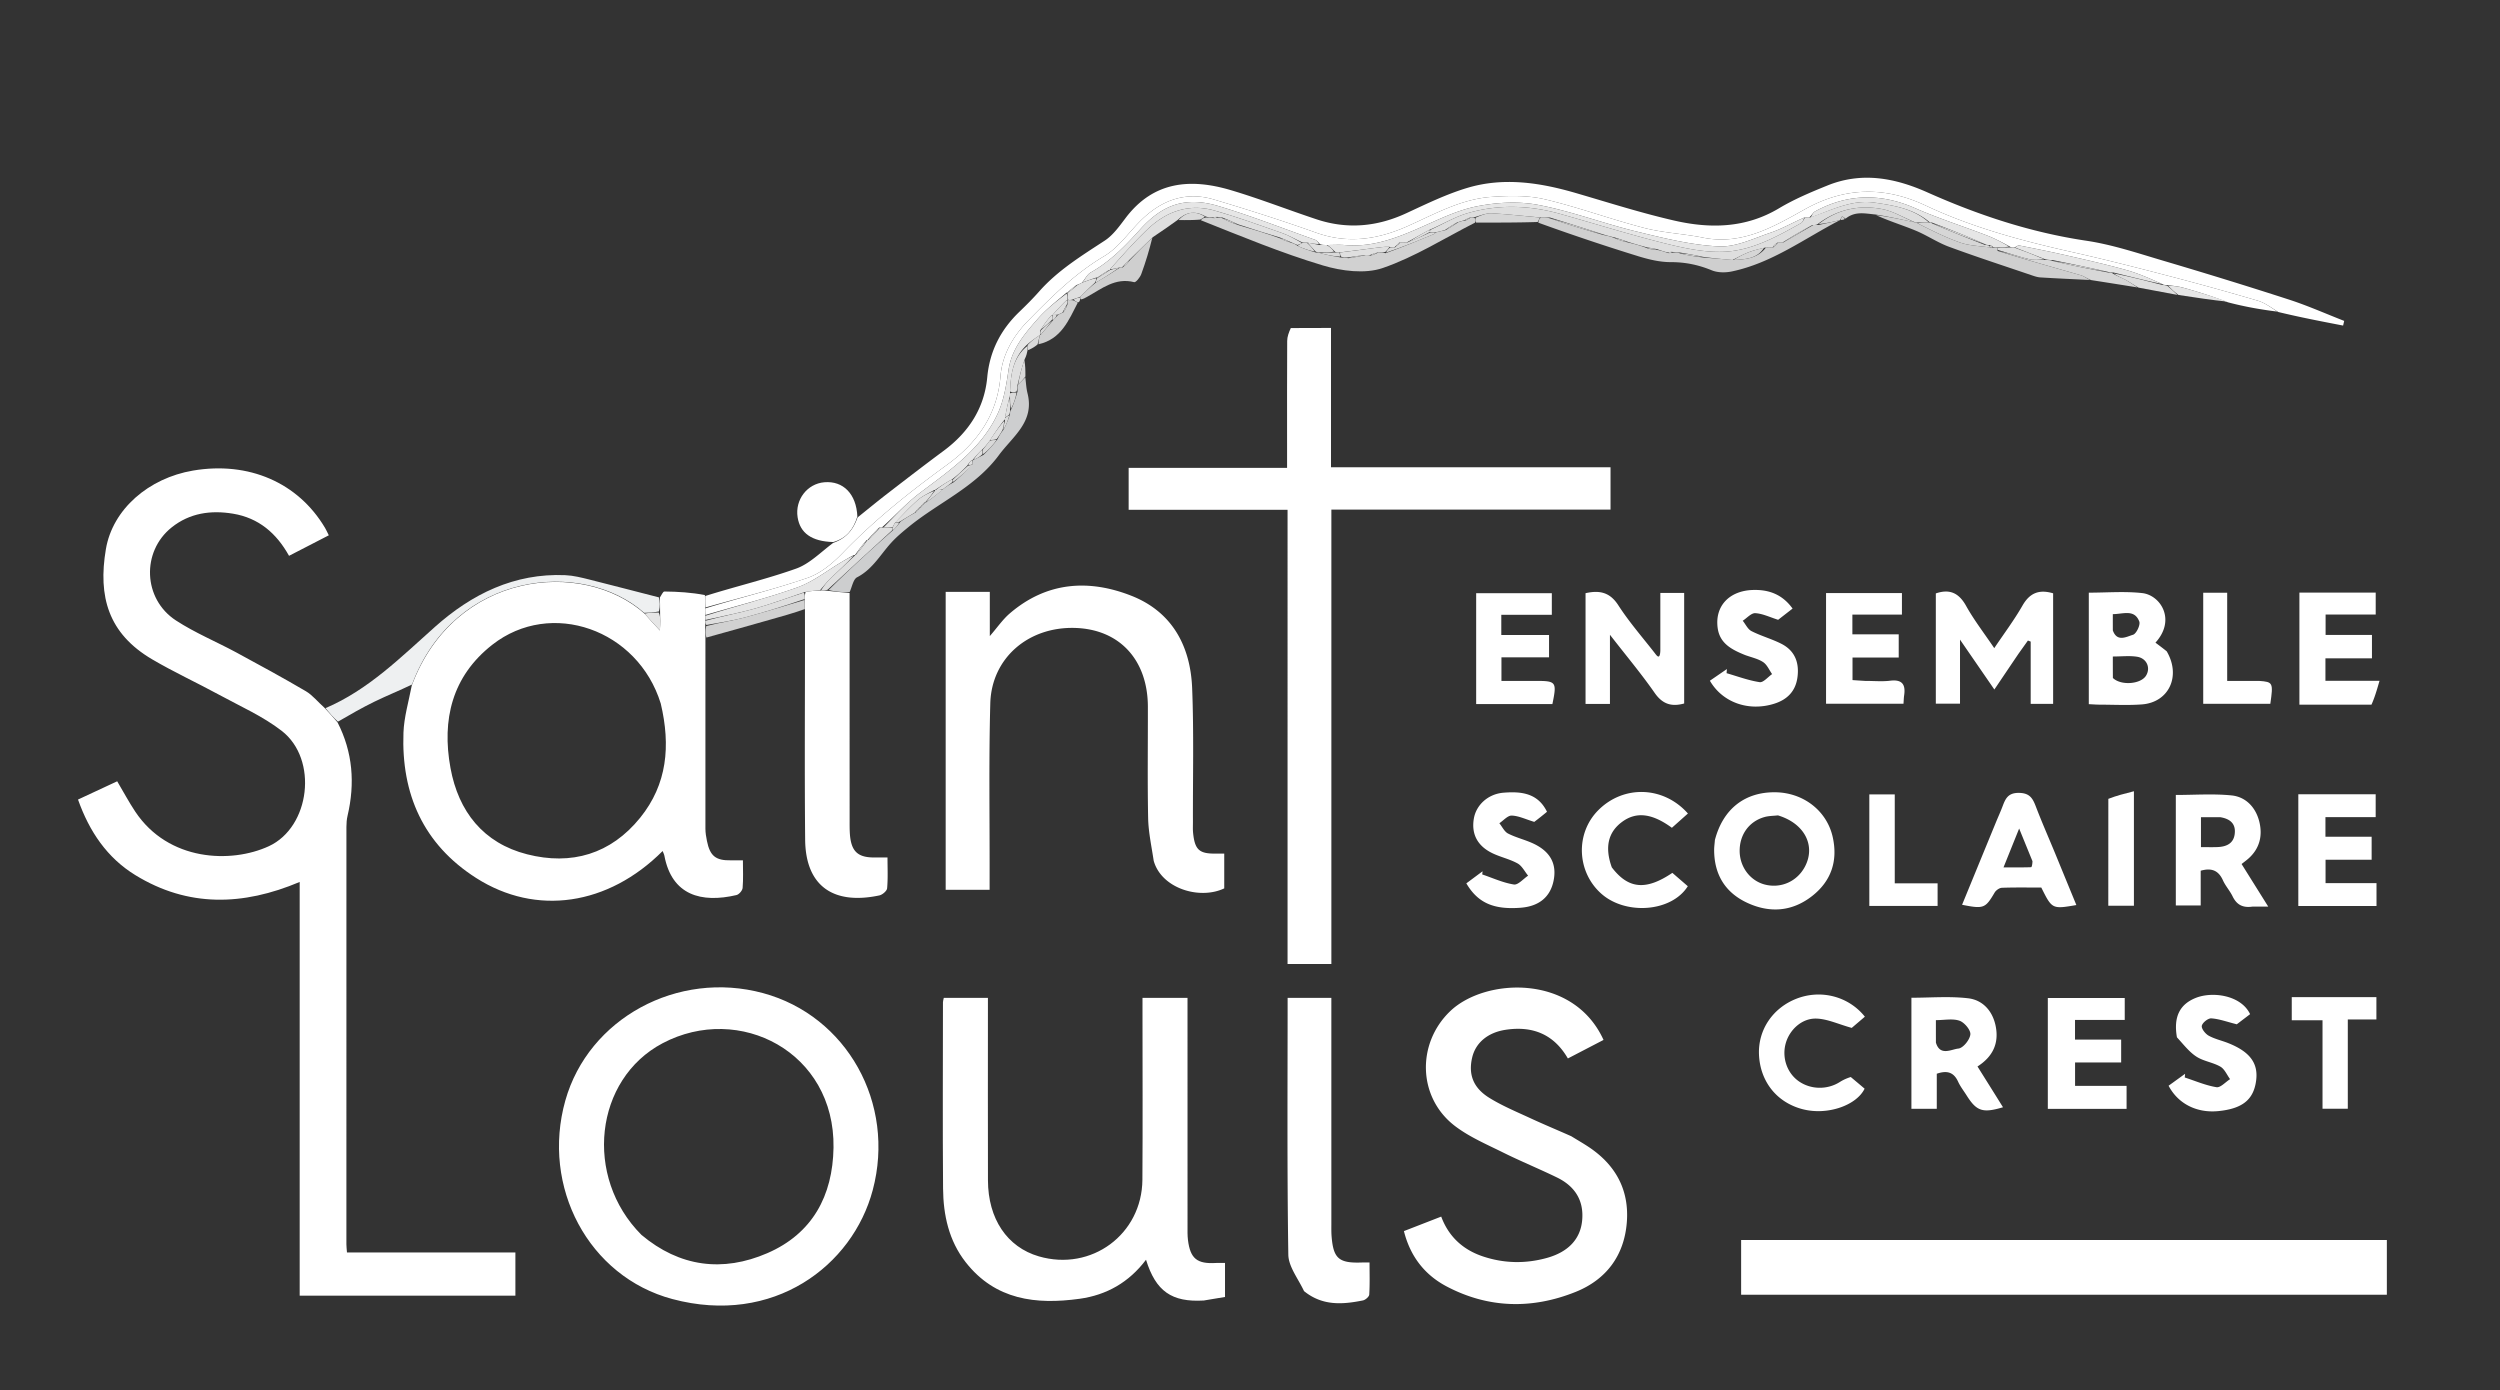 <svg xmlns="http://www.w3.org/2000/svg" width="1000" height="556" fill="none"><rect width="100%" height="100%" fill="#333333" stroke="none"/><path fill="#fff" d="M135.022 288.956c6.106 11.935 7.028 24.416 4.001 37.338-.338 1.442-.454 2.967-.454 4.454-.022 55.647-.019 111.295-.009 166.942 0 .968.13 1.935.229 3.303h67.369v17.283h-86.284V352.782c-22.676 9.591-44.656 10.206-65.738-2.733-11.313-6.943-18.392-17.435-22.932-30.23l15.675-7.304c2.508 4.239 4.672 8.303 7.21 12.118 13.282 19.971 38.4 20.794 53.432 13.857 16.557-7.642 19.827-34.774 5.182-46.134-7.52-5.833-16.516-9.797-24.96-14.395-8.896-4.844-18.134-9.088-26.86-14.213-17.617-10.349-21.721-25.151-18.531-44.075 2.697-16.002 17.122-28.427 34.846-31.44 22.27-3.786 42.059 4.799 52.822 22.93.488.822.87 1.708 1.502 2.961l-15.908 8.207c-5.032-9.061-12.156-15.158-22.396-16.851-8.895-1.47-17.322-.291-24.566 5.492-12.113 9.672-11.482 28.593 1.71 37.201 7.605 4.961 16.14 8.48 24.166 12.813 9.342 5.045 18.669 10.129 27.821 15.505 2.655 1.56 4.686 4.182 7.503 6.686 2.057 2.173 3.613 3.976 5.17 5.779Zm381.303-157.733c5.462-.048 10.451-.048 16.075-.048v55.722h111.813v16.942H532.549v181.774h-17.526V203.924H451.46v-16.767h63.372v-9.788c0-13.665-.035-27.329.046-40.993.01-1.703.635-3.403 1.447-5.153ZM282.17 255.053c-.01 25.464-.031 50.927-.003 76.391.002 1.646.282 3.313.61 4.934 1.224 6.045 3.52 7.864 9.583 7.754 1.449-.027 2.899-.004 4.806-.004 0 3.819.187 7.457-.118 11.054-.088 1.042-1.44 2.603-2.466 2.843-14.068 3.29-25.838.084-28.826-15.735-.116-.618-.441-1.196-.702-1.881-21.758 21.792-50.575 26.13-74.612 10.772-21.104-13.484-29.973-33.586-29.055-58.153.227-6.074 2-12.09 3.321-18.818 17.019-45.713 68.293-50.882 93.116-28.765 2.009 2.307 3.864 4.306 6.136 6.753.081-1.757.171-2.739.161-3.721-.012-1.16-.11-2.32-.087-3.903.027-2.142-.03-3.861-.087-5.58.607-.835 1.222-2.396 1.821-2.39 5.377.051 10.751.379 16.191 1.416.113 2.185.163 3.578.14 5.342-.022 1.124.028 1.877.009 2.96-.023.776.023 1.222.001 1.998-.028.776.011 1.222-.017 2.086-.02 1.828.029 3.237.078 4.647Zm-17.875 26.349c-9.124-29.635-43.883-41.904-67.373-23.503-16.146 12.647-20.251 30.014-16.732 49.292 3.178 17.414 13.139 30.069 30.668 34.532 17.714 4.511 33.447-.051 45.239-14.663 10.765-13.339 12.211-28.689 8.198-45.658Zm84.797 194.646c-8.035 30.262-39.703 54.358-80.137 43.573-33.539-8.946-52.542-44.88-42.825-79.392 9.253-32.862 44.937-52.25 79.108-42.98 33.493 9.086 53.107 44.089 43.854 78.799Zm-92.518 17.898c15.279 12.838 32.515 15.053 50.368 7.315 17.991-7.798 26.156-22.895 26.464-42.198.608-38.235-37.67-57.971-68.361-41.769-27.226 14.372-31.648 53.422-8.471 76.652ZM751 496.001h203.74v21.898H696.451v-21.898H751Zm-269.471 24.2c-12.831.762-19.218-3.685-23.122-16.304-6.817 9.05-15.779 14.123-26.562 15.615-17.461 2.416-33.718.497-45.556-14.609-6.765-8.632-8.977-18.896-9.063-29.543-.198-24.823-.058-49.648-.042-74.473.001-.472.174-.944.328-1.726h17.656v5.505c0 22.492-.045 44.984.014 67.476.041 15.41 7.673 26.706 20.352 30.404 20.993 6.123 41.269-8.778 41.426-30.666.16-22.324.036-44.651.036-66.976l.001-5.747h18.006v5.351c.001 28.657-.002 57.314.008 85.97 0 1.831-.056 3.68.167 5.489.924 7.503 3.656 9.688 11.281 9.221.975-.059 1.958-.008 3.544-.008v13.607c-2.704.465-5.38.925-8.474 1.414Z"/><path fill="#fff" d="M461.483 344.326c-.893-5.941-2.118-11.522-2.228-17.126-.291-14.823-.077-29.655-.105-44.484-.035-18.86-11.444-31.107-29.337-31.545-18.578-.456-33.209 12.104-33.696 30.203-.614 22.809-.228 45.644-.273 68.469-.003 1.951 0 3.903 0 6.088h-17.573V236.759h17.653v17.679c3.022-3.477 5.17-6.649 7.973-9.059 14.66-12.602 31.452-13.842 48.647-7.078 16.307 6.415 23.645 20.101 24.315 36.958.708 17.799.257 35.645.315 53.47.005 1.499-.081 3.009.071 4.494.696 6.764 2.498 8.333 9.249 8.215.966-.017 1.933-.002 3.205-.002v13.913c-9.821 4.679-25.11.068-28.216-11.023Zm167.03 110.165c2.577 1.59 4.891 2.911 7.099 4.389 10.704 7.166 16.134 17.182 15.115 30.073-1.053 13.324-8.248 22.897-20.474 27.806-17.344 6.963-34.841 6.643-51.582-2.177-8.723-4.597-14.54-11.93-17.104-22.147l14.92-5.799c3.004 8.088 8.785 13.292 16.701 15.934 8.409 2.807 16.986 2.979 25.554.601 8.464-2.348 13.366-7.438 14.106-14.891.806-8.109-2.926-13.823-10.053-17.291-7.163-3.485-14.554-6.505-21.685-10.049-6.521-3.241-13.394-6.169-19.12-10.536-14.899-11.363-15.423-32.981-1.927-45.925 13.959-13.388 49.27-15.056 61.347 11.484l-14.263 7.415c-5.656-9.777-14.229-13.11-24.98-11.455-7.013 1.08-11.909 5.147-13.297 11.066-1.578 6.723.339 12.113 6.878 16.16 5.192 3.213 10.917 5.586 16.484 8.164 5.27 2.441 10.642 4.663 16.281 7.178ZM282.171 242.99c-.049-1.392-.099-2.785-.073-4.59 12.194-3.844 24.504-6.738 36.345-10.952 5.313-1.89 9.687-6.42 14.82-10.287 5.385-1.871 8.116-5.474 9.737-10.162 3.964-3.175 7.88-6.41 11.902-9.511 7.473-5.762 14.947-11.526 22.53-17.142 9.975-7.388 16.308-16.982 17.468-29.44.973-10.457 5.377-18.989 12.835-26.169 2.731-2.629 5.425-5.314 7.933-8.152 7.48-8.466 16.952-14.258 26.271-20.365 3.354-2.198 5.885-5.833 8.384-9.122 11.14-14.661 25.931-15.805 41.953-11.052 11.605 3.442 22.909 7.892 34.41 11.702 12.236 4.052 24.136 2.965 35.835-2.455 7.977-3.696 15.974-7.6 24.351-10.12 14.602-4.394 29.192-2.129 43.578 2.075 13.04 3.81 26.019 7.944 39.244 10.98 14.358 3.297 28.56 3.076 41.911-4.908 6.107-3.652 12.777-6.456 19.398-9.132 13.702-5.54 26.949-3.043 39.989 2.776 20.353 9.082 41.307 16.021 63.511 19.325 10.417 1.55 20.59 4.98 30.747 7.984 16.844 4.982 33.639 10.145 50.347 15.562 7.493 2.429 14.728 5.657 22.079 8.523l-.432 1.868c-8.512-1.639-17.023-3.278-25.945-5.427-2.987-1.872-5.422-3.71-8.161-4.517a1194.89 1194.89 0 0 0-35.305-9.812c-12.78-3.338-25.58-6.63-38.466-9.522-20.24-4.543-40.176-9.82-59.068-18.716-16.201-7.63-32.088-7.587-48.359 1.486-12.404 6.917-25.166 14.511-40.736 11.34-7.752-1.578-15.798-1.884-23.428-3.858-13.403-3.468-26.46-8.32-39.92-11.502-6.761-1.598-14.131-1.42-21.151-.944-12.133.824-22.694 6.801-33.552 11.658-11.853 5.302-23.822 7.256-36.567 2.707-13.551-4.836-27.281-9.208-41.068-13.332-10.955-3.276-20.51.116-28.593 7.834-5.143 4.91-9.312 11.319-15.237 14.832-11.669 6.919-20.995 16.213-30.302 25.692-6.1 6.212-10.492 13.74-11.183 22.29-1.261 15.622-9.477 26.834-21.355 35.463-14.803 10.754-29.007 22.039-41.727 35.252-3.947 4.099-8.824 8.177-14.062 9.989-13.393 4.633-27.229 7.986-40.888 11.851Zm57.662-5.828c.003 30.308.005 60.617.015 90.926 0 1.83-.022 3.667.107 5.491.497 7.039 3.189 9.517 10.098 9.41 1.48-.022 2.96-.003 4.945-.003 0 4.088.217 8.233-.148 12.326-.095 1.065-1.875 2.59-3.104 2.852-18.267 3.883-29.509-3.618-29.685-22.287-.257-27.309-.066-54.621-.068-81.932 0-2.998-.011-5.995-.01-9.858-.048-1.944-.104-3.025-.096-4.474.06-1.118.057-1.867.364-2.837 2.124-.372 3.938-.522 6.109-.564 1.097.058 1.836.007 2.93.126 3.084.388 5.813.606 8.543.824ZM521.61 516.44c-2.364-5.031-6.206-9.781-6.28-14.589-.525-34.121-.279-68.254-.279-102.7h17.49v5.351c0 28.328 0 56.656.004 84.985.001 1.665-.041 3.336.087 4.993.692 8.915 2.894 10.829 11.971 10.524.824-.028 1.65-.004 3.212-.004 0 4.342.143 8.599-.119 12.831-.053.857-1.532 2.139-2.532 2.341-8.148 1.644-16.213 2.249-23.554-3.732Z"/><path fill="#fff" d="M282.1 243.362c13.73-4.237 27.566-7.59 40.96-12.223 5.238-1.812 10.114-5.89 14.061-9.989 12.72-13.213 26.924-24.498 41.728-35.252 11.877-8.629 20.094-19.841 21.355-35.463.69-8.55 5.083-16.078 11.182-22.29 9.307-9.479 18.633-18.773 30.302-25.692 5.925-3.513 10.095-9.921 15.238-14.832 8.082-7.718 17.638-11.11 28.592-7.834 13.787 4.124 27.518 8.496 41.069 13.332 12.745 4.549 24.713 2.596 36.567-2.707 10.857-4.857 21.418-10.834 33.551-11.658 7.02-.476 14.39-.654 21.151.944 13.46 3.181 26.517 8.034 39.921 11.502 7.63 1.974 15.675 2.28 23.427 3.859 15.57 3.17 28.333-4.424 40.737-11.34 16.27-9.074 32.157-9.117 48.359-1.487 18.891 8.897 38.827 14.173 59.067 18.716 12.886 2.892 25.687 6.184 38.466 9.522a1194.037 1194.037 0 0 1 35.305 9.812c2.739.807 5.175 2.645 7.802 4.359-6.441-.786-12.934-1.924-19.753-3.711-6.187-2.398-12.031-4.212-17.92-5.86-2.03-.569-4.175-.727-6.599-1.072-.776-.002-1.22-.003-1.725-.36-4.748-2.11-9.343-4.191-14.142-5.546-7.714-2.178-15.546-3.954-23.361-5.754-6.565-1.512-13.174-2.842-19.781-4.164-.479-.096-1.103.53-1.991.822-.776 0-1.22-.002-1.724-.356-3.162-1.757-6.205-3.317-9.378-4.537-9.5-3.652-19.235-6.753-28.54-10.842-13.663-6.004-26.851-5.813-39.935 1.259-.885.478-1.403 1.636-2.423 2.48-.774.005-1.216.008-2.026.045-4.697 2.06-8.888 4.494-13.388 6.017-6.808 2.306-13.921 5.831-20.743 5.5-11.087-.537-22.15-3.335-33.026-5.986-13.148-3.204-25.932-8.08-39.183-10.618-7.899-1.513-16.609-1.015-24.558.57-7.953 1.585-15.527 5.387-23.06 8.691-9.492 4.163-19.007 7.747-29.643 6.81-2.33-.205-4.693-.032-7.415-.032-1.122-.002-1.87-.005-2.679-.36-.685-.82-1.242-1.478-1.944-1.727-12.896-4.583-25.665-9.603-38.761-13.526-13.492-4.041-22.608-.15-31.263 9.469-5.938 6.6-11.938 12.778-19.729 17.145-1.394.781-2.185 2.638-3.512 4.106-.751.37-1.245.633-2.102.899-1.454 1.003-2.543 2.002-3.634 2.999-.002-.002.002.002-.343.034-4.11 3.504-8.211 6.682-11.563 10.515-5.207 5.953-10.414 11.949-11.672 20.37-.871 5.831-1.808 11.908-4.197 17.208-6.455 14.323-19.13 22.872-31.197 31.986-5.417 4.09-10.046 9.222-15.281 13.884-.248.002-.744.006-1.089.038-1.781 1.677-3.217 3.322-4.657 4.965-.003-.002.002.004-.35.037-1.786 2.009-3.22 3.984-4.653 5.96 0 0-.001-.001-.367.003-1.864.912-3.355 1.834-4.864 2.726-5.875 3.472-11.401 7.917-17.709 10.19-12.058 4.345-24.563 7.452-36.883 11.073a27.546 27.546 0 0 1-.077-2.629Zm525.325 18.102c-3.25 4.802-6.287 9.31-9.68 14.344l-13.742-19.954v25.604h-9.674v-44.092c5.535-1.883 9.219-.209 12.118 5.001 3.14 5.642 7.143 10.803 11.253 16.89 3.94-5.872 7.973-11.232 11.278-17.009 2.851-4.982 6.531-6.618 12.271-4.926v44.235h-8.975v-24.92l-1.104-.421-3.745 5.248Zm-143.29-1.182v-23.107h9.531v44.221c-4.977 1.37-8.615.338-11.796-4.231-5.285-7.593-11.255-14.709-17.892-23.257v27.661h-9.76v-44.297c5.457-1.208 9.657-.512 13.087 4.804 4.312 6.682 9.594 12.741 14.508 19.029.84 1.076 2.141 3.15 2.322-.823Zm21.826 75.712c3.257-12.479 12.069-19.273 24.268-19.085 11.187.172 20.517 7.438 22.855 17.901 2.121 9.491-.553 17.533-8.142 23.527-8.04 6.35-17.105 7.012-26.236 2.699-8.762-4.139-13.07-11.421-13.047-21.163.003-1.159.176-2.318.302-3.879Zm25.215-9.844c-1.794.207-3.652.183-5.368.664-6.242 1.751-10.063 7.159-9.944 13.785.114 6.296 4.274 11.742 10.104 13.228 6.413 1.634 12.858-1.242 15.987-7.134 4.401-8.289.002-17.288-10.779-20.543Zm86.93 111.779c1.142 1.837 2.09 3.357 3.096 4.971-8.136 2.425-10.567 1.593-14.548-4.722-1.153-1.828-2.515-3.562-3.409-5.51-1.707-3.718-4.352-4.639-8.532-3.174v14.011h-10.147v-44.41c7.564 0 15.224-.666 22.702.215 5.77.68 9.709 4.978 10.964 10.934 1.468 6.967-1.042 12.387-7.234 16.341 2.339 3.731 4.626 7.379 7.108 11.344Zm-23.739-20.885c1.626 5.519 6.15 2.672 8.999 2.375 1.884-.196 4.543-3.496 4.779-5.636.191-1.733-2.366-4.805-4.33-5.489-2.74-.956-6.063-.241-9.459-.241 0 3.165 0 5.633.011 8.991Zm92.312-156.525c5.828 9.925.864 20.422-9.896 21.239-5.624.427-11.306.108-16.961.098-1.31-.002-2.621-.114-4.303-.193v-44.598c7.203 0 14.364-.617 21.368.171 7.265.817 13.657 10.602 5.293 19.83 1.424 1.062 2.835 2.114 4.499 3.453Zm-21.524 10.669c3.221 3.131 11.185 2.541 13.294-.984 1.86-3.109.255-6.893-3.617-7.508-3.006-.478-6.149-.096-9.703-.096 0 2.802 0 5.24.026 8.588Zm-.023-19.025c1.706 4.799 5.486 2.516 8.075 1.737 1.325-.398 3.022-3.95 2.507-5.292-1.932-5.031-6.37-2.988-10.588-2.95 0 2.085 0 3.861.006 6.505Zm55.902 110.468c-4.016.611-6.405-.816-8-4.102-1.085-2.234-2.845-4.149-3.861-6.406-1.725-3.828-4.418-5.117-8.893-3.838v13.909h-9.951v-44.213c7.444 0 14.93-.559 22.286.18 5.686.571 9.609 4.718 11.053 10.293 1.466 5.66.28 10.928-4.341 15.006-.742.655-1.548 1.236-2.693 2.143l10.659 17.029-6.259-.001Zm-12.991-35.765h-7.659v11.972c2.506 0 4.636.081 6.758-.018 3.426-.16 6.258-1.414 6.739-5.203.46-3.62-1.221-6.009-5.838-6.751Zm60.548-45.008c-9.778.016-19.098.016-28.829.016v-44.836h30.52v8.776h-20.043v8.148h18.544v9.355h-18.609v8.996h21.639c-1.107 3.815-1.935 6.672-3.222 9.545Zm-29.267 66.136.001-30.278h30.946v9.123h-20.093v7.862h18.478v9.188h-18.435v9.369h20.381v9.143h-31.278v-14.407Zm-100.196 77.005V399.21h30.767v8.752h-19.889v7.887h18.458v9.145h-18.438v9.355h20.605v9.208h-31.503v-18.558Zm-73.077-152.638c3.656-.001 6.858.313 9.971-.075 4.826-.601 6.293 1.483 5.629 5.892-.146.967-.157 1.955-.258 3.306H730.42v-44.256h30.351v8.605h-19.82v7.907h18.535v9.283h-18.48v9.013c1.416.101 2.984.213 5.045.325Zm-134.117-.002 2.48.001c8.082.005 8.376.408 6.54 9.267h-30.491v-44.351h30.264v8.632h-20.211v8.084h19.098v8.945h-19.037v9.422h11.357Zm209.98 68.646c2.957 7.209 5.774 14.063 8.63 21.012-9.695 1.659-9.714 1.65-14.023-6.995-5.15 0-10.457-.101-15.754.089-1.012.036-2.369.993-2.911 1.912-3.721 6.308-4.343 6.615-13.024 4.884 4.546-11.08 9.052-22.071 13.565-33.058.82-1.995 1.718-3.958 2.492-5.969 1.197-3.112 2.071-5.788 6.677-5.732 4.407.054 5.552 2.272 6.81 5.556 2.312 6.04 4.916 11.97 7.538 18.301Zm-8.926 3.476-5.329-13.074-6.257 15.548c4.203 0 7.619.04 11.029-.075.278-.009.519-1.079.557-2.399Zm57.786 70.449c-1.423-8.136 1.084-13.178 7.49-15.757 6.75-2.718 18.169-1.105 21.773 6.486l-5.325 4.054c-3.96-.994-7.044-2.155-10.193-2.368-1.278-.087-3.551 1.722-3.797 2.977-.222 1.133 1.416 3.203 2.744 3.942 2.431 1.352 5.268 1.953 7.884 2.998 8.647 3.455 12.019 8.052 11.097 14.999-1.011 7.624-5.48 11.221-15.13 12.177-8.544.846-16.061-2.868-19.886-10.148l6.605-4.776-.14 1.477c4.219 1.371 8.367 3.178 12.695 3.887 1.593.261 3.612-2.071 5.437-3.221-1.264-1.709-2.179-4.018-3.867-4.994-2.979-1.723-6.736-2.158-9.595-4.014-2.916-1.894-5.142-4.85-7.792-7.719Zm-251.977-90.217a141.698 141.698 0 0 1-5.091 4.042c-3.459-1.047-6.219-2.427-9.024-2.522-1.61-.056-3.292 1.971-4.941 3.06 1.143 1.413 2.009 3.369 3.488 4.126 3.233 1.654 6.879 2.482 10.174 4.037 6.815 3.216 9.389 8.212 8.021 14.872-1.339 6.515-5.843 10.203-13.15 10.767-10.776.831-17.147-1.914-21.741-9.754l6.5-4.831-.14 1.267c4.207 1.424 8.336 3.34 12.66 4.023 1.67.264 3.782-2.269 5.693-3.528-1.377-1.672-2.438-3.912-4.199-4.891-3.164-1.756-6.858-2.528-10.132-4.119-5.994-2.912-8.416-7.719-7.376-13.824.936-5.498 5.717-9.866 11.881-10.36 7.034-.565 13.717.112 17.377 7.635Zm79.232-62.702c-5.427-2.184-10.149-4.665-10.968-10.864-1.159-8.766 4.706-14.922 14.246-15.166 6.383-.163 11.676 1.841 15.727 7.444l-5.78 4.493c-3.247-1.021-6.146-2.467-9.124-2.655-1.609-.101-3.353 1.95-5.036 3.03 1.149 1.42 2.016 3.395 3.503 4.151 3.833 1.949 8.068 3.106 11.907 5.045 5.407 2.731 7.262 7.501 6.487 13.373-.735 5.565-4.026 8.947-9.249 10.602-10.206 3.234-20.711-.406-25.787-9.18l6.804-4.668-.129 1.653c4.403 1.268 8.751 2.91 13.243 3.589 1.46.221 3.299-2.077 4.965-3.222-1.153-1.627-1.992-3.718-3.537-4.763-2.007-1.358-4.577-1.884-7.272-2.862Zm42.275 168.793a755.626 755.626 0 0 1 5.536 4.665c-3.18 6.618-14.832 10.852-24.918 8.178-10.237-2.714-16.866-11.039-17.325-21.81-.423-9.921 5.532-18.728 15.16-22.42 9.71-3.723 20.731-.849 27.194 7.259l-5.257 4.485c-5.383-1.506-9.697-3.569-14.079-3.727-5.87-.211-10.842 4.498-12.341 9.961-1.56 5.684.557 11.818 5.207 15.086 4.841 3.402 11.448 3.498 16.469.308 1.298-.825 2.713-1.465 4.354-1.985Zm-95.59-83.877c6.644 8.727 13.682 9.33 24.229 2.212l6.179 5.34c-6.505 10.349-24.775 11.642-34.533 3.051-9.846-8.67-10.573-24.087-1.305-33.426 10.073-10.15 26.062-9.767 35.881 1.296l-6.409 5.712c-7.98-5.837-14.274-6.531-19.919-2.369-5.568 4.106-7.021 10.098-4.123 18.184Z"/><path fill="#EEF0F1" d="M257.67 245.135c-24.669-21.807-75.943-16.638-92.865 28.675-5.13 2.464-10.172 4.493-15.047 6.867-4.891 2.381-9.614 5.106-14.574 7.98-1.719-1.504-3.275-3.307-5.007-5.387 17.21-7.353 30.146-20.367 43.847-32.556 14.69-13.068 31.705-21.521 52.107-20.644 3.257.14 6.518.975 9.707 1.77 9.126 2.275 18.216 4.695 27.714 7.106.452 1.767.509 3.486.035 5.63-2.326.47-4.121.514-5.917.559Z"/><path fill="#fff" d="M757.901 329.022v24.298h17.139v9.042h-27.313v-44.6h10.174v11.26Zm186.008 69.822h6.651v8.937h-11.439v35.722h-10.114v-35.404h-12.305v-9.255h27.207Zm-40.243-126.476c5.534.392 5.676.699 4.466 9.152h-26.843v-44.437h9.588v35.284l12.789.001Zm-60.329 47.171c3.24-1.262 6.461-2.082 10.231-3.043v45.802h-10.25c0-14.194 0-28.256.019-42.759Z"/><path fill="#CDCECF" d="M339.886 236.782a28.37 28.37 0 0 1-8.448-.761c8.383-8.33 16.973-16.175 25.903-24.053 1.115-1.011 1.889-1.988 2.814-3.27 2.048-1.438 3.944-2.572 6.162-3.743.776-.676 1.231-1.315 1.684-1.954 0 0 .001.001.322-.04.775-.678 1.229-1.316 1.68-1.957-.003-.004.002.003.369-.002 2.456-1.669 4.545-3.334 6.782-5.292a25.73 25.73 0 0 1 4.208-2.733 81.87 81.87 0 0 0 7.65-7.301c.004-.773.005-1.215-.002-1.666-.01-.01.01.01.357.006 1.445-.671 2.544-1.337 3.986-2.04 2.112-2.016 3.879-3.996 5.677-6.302.68-1.438 1.329-2.55 2.336-3.725 1.118-2.023 1.879-3.984 2.643-6.276.005-.771.008-1.211.37-1.724 1.111-2.366 1.863-4.659 2.616-7.328.004-1.123.006-1.872.271-2.827 1.127-1.091 1.992-1.977 2.857-2.862.285 2.134.366 4.32.887 6.394 2.869 11.405-5.855 17.161-11.449 24.728-9.518 12.873-24.168 18.953-36.042 28.661-2.182 1.785-4.37 3.597-6.323 5.62-4.725 4.894-7.882 11.241-14.353 14.575-1.51.778-1.964 3.607-2.957 5.872Z"/><path fill="#fff" d="M342.943 206.59c-1.564 5.097-4.294 8.7-9.644 10.223-8.63-.229-13.267-3.584-14.255-9.91-1.093-7.001 3.83-13.434 10.719-14.005 7.534-.625 12.787 4.692 13.18 13.692Z"/><path fill="#D1D1D1" d="M590.027 89.056c-12.258 6.223-24.073 13.735-36.949 18.158-7.095 2.436-16.432 1.209-23.954-1.046-16.509-4.948-32.506-11.6-48.779-18.077.509-.712 1.085-.906 2.035-1.098 1.123.003 1.871.004 2.765.23.715.08 1.285-.067 2.187-.214.773.002 1.214.004 1.718.361 2.026 1.113 3.989 1.87 6.332 2.67 5.789 1.687 11.199 3.329 16.655 5.295 1.352.773 2.658 1.223 4.282 1.696 1.105.34 1.892.656 2.746 1.33 2.359 1.116 4.651 1.872 7.275 2.63.775.002 1.217.003 1.898.285 2.747.76 5.257 1.238 8.141 1.718 1.124.001 1.872.001 2.882.284 2.423-.235 4.585-.752 7.079-1.269.775-.001 1.217-.001 1.86.253 1.071-.246 1.942-.746 3.187-1.248 1.119-.003 1.865-.004 2.847.266 6.722-2.413 13.209-5.096 19.688-7.797.081-.034.059-.312.43-.51 1.445-.348 2.545-.663 4.027-.977 1.798-.994 3.215-1.99 4.925-3.112 1.095-.377 1.895-.626 2.868-.648.726-.257 1.281-.74 2.167-1.226.774 0 1.217 0 1.66.342.01.795.019 1.25.028 1.704Z"/><path fill="#CFCFCF" d="M736.045 88.029c-14.228 7.349-27.279 17.218-43.367 20.559-2.545.529-5.631.501-7.976-.463-5.32-2.187-10.597-3.286-16.395-3.273-4.365.009-8.857-1.082-13.077-2.384a869.416 869.416 0 0 1-39.911-13.397c.137-1.049.409-1.559 1.08-2.067 1.464.003 2.528.005 3.657.365 7.025 2.447 13.984 4.536 21.313 6.634 1.786.342 3.204.676 4.675 1.344 1.688.776 3.322 1.218 5.337 1.665 2.791.67 5.201 1.334 7.67 2.338 1.356.445 2.652.55 4.294.688 1.448.34 2.552.648 3.799 1.183.715.08 1.285-.066 2.23-.213 1.121.003 1.868.005 2.695.377 3.03.787 5.981 1.205 9.349 1.631 4.136.33 7.854.651 11.995.977 5.06-.244 9.635-.641 12.969-4.984 1.119-.009 1.865-.013 2.932-.055.779-.674 1.236-1.31 2.025-1.948a42.223 42.223 0 0 0 2.017-.045c4.125-2.34 7.889-4.645 11.983-6.953l2.044-.018c3.145-.656 5.903-1.309 8.662-1.961ZM836 112c-6.611-.332-13.224-.621-19.83-1.032-1.295-.08-2.587-.55-3.835-.974-10.929-3.718-21.914-7.29-32.741-11.289-4.6-1.7-8.76-4.562-13.306-6.445-5.17-2.142-10.548-3.78-15.854-6.194 5.178.605 10.374 1.767 15.82 2.931.248.002.746.004.803.358 5.725 2.845 11.272 5.686 17.106 7.698 3.726 1.286 7.875 1.345 12.082 1.954.248.002.743.002 1.077.003.78.003 1.226.005 1.67.255-.001.248-.002.746.06 1.1 11.072 3.447 22.09 6.509 33.08 9.669 1.365.392 2.582 1.298 3.868 1.966Z"/><path fill="#DFDFDF" d="M511.99 95.011c-5.41-1.642-10.819-3.284-16.768-5.278-2.438-1.141-4.336-1.93-6.234-2.719-.442-.001-.883-.003-1.8-.233-1.046-.08-1.617.068-2.188.216-.749 0-1.497-.001-2.701-.38-4.542-2.612-8.102-1.654-11.312 1.416-3.063 2.192-6.127 4.384-9.815 6.807-3.473 3.207-6.323 6.183-9.512 9.194-1.115 1.009-1.889 1.986-2.91 2.965-.248.003-.743.006-1.09.036-1.452.34-2.557.651-3.625.615 5.004-5.568 9.767-11.006 14.988-15.96 7.538-7.153 16.558-10.4 26.836-7.465 9.023 2.578 17.867 5.795 26.73 8.9 2.9 1.017 5.613 2.57 8.243 4.124-.723.414-1.279.584-1.835.753-.786-.316-1.573-.631-2.867-1.24-1.718-.78-2.929-1.265-4.14-1.751Z"/><path fill="#D1D1D1" d="M321.823 239.982c.056 1.08.112 2.16.103 3.641-4.644 1.676-9.227 2.935-13.8 4.228-8.393 2.372-16.78 4.763-25.562 7.174-.443-1.382-.492-2.791-.052-4.614 5.452-1.397 10.484-2.122 15.363-3.422 8.035-2.14 15.971-4.652 23.948-7.007Z"/><path fill="#CFCFCF" d="M452 104c2.849-2.976 5.699-5.953 8.936-8.933-1.195 4.871-2.662 9.789-4.435 14.594-.48 1.301-2.171 3.377-2.816 3.209-7.583-1.967-12.972 2.647-18.835 5.863-.723.397-1.422.839-2.489 1.046-.361-.404-.366-.594-.225-1.08 2.053-2.093 3.96-3.893 6.244-5.698 3.459-2.002 6.543-3.999 9.626-5.995 0 0 .496-.004 1.084-.039 1.363-1.012 2.136-1.99 2.91-2.967Z"/><path fill="#D7D7D7" d="M836.411 112.028c-1.696-.696-2.914-1.602-4.278-1.994-10.991-3.16-22.009-6.222-32.695-9.629 4.253.894 8.142 2.273 12.131 3.241 2.052.498 4.282.263 6.805.36 1.122.002 1.869.005 2.696.381 7.363 1.787 14.646 3.202 22.262 4.617.775.002 1.218.004 1.732.369 1.764 1.081 3.516 1.686 5.132 2.547 1.667.888 3.202 2.025 4.796 3.054a3227.11 3227.11 0 0 0-18.581-2.946Z"/><path fill="#D6D6D6" d="M616 87.003c-.273.51-.545 1.02-.932 1.796-8.114.256-16.112.244-24.576.244-.475-.442-.484-.896-.223-1.982 2.344-1.027 4.445-1.857 6.491-1.74 6.424.37 12.828 1.095 19.24 1.682Zm150.005 1.992c-5.196-1.162-10.393-2.324-15.836-3.196-4.173-.389-8.148-1.421-11.909 1.657a12.578 12.578 0 0 1-1.393-1.016l-.847 1.604s-.011-.025.007-.02c-2.741.658-5.499 1.31-8.589 1.617 7.444-5.898 16.21-7.799 25.41-6.015 4.561.885 8.782 3.524 13.157 5.37Z"/><path fill="#CFCFCF" d="M431.13 121.037c-3.64 7.009-6.597 14.639-15.733 16.669-.028-1.437.283-2.576.598-3.71.004.004-.004-.003.315-.136 1.779-2.039 3.24-3.944 5.02-5.893.772-.683 1.225-1.322 1.935-2.069.749-.372 1.241-.637 2.077-.953.785-1.015 1.224-1.978 1.667-3.273.004-.773.006-1.214-.001-1.664-.008-.008.009.008.339.008.772-.004 1.214-.007 1.927.104.8.383 1.328.65 1.856.917Z"/><path fill="#DEDEDE" d="M855.389 115.043c-1.991-1.098-3.526-2.235-5.193-3.123-1.616-.861-3.368-1.466-4.721-2.549 6.736 1.297 13.133 2.96 19.53 4.623.443.001.887.002 1.853.273 1.724 1.411 2.924 2.552 4.125 3.694-5.066-.949-10.131-1.898-15.594-2.918Z"/><path fill="#E6E6E6" d="M871.392 117.987c-1.61-1.168-2.81-2.31-4.202-3.72 1.902.076 4.047.234 6.077.803 5.889 1.648 11.732 3.462 17.662 5.581-6.331-.633-12.73-1.636-19.537-2.664Z"/><path fill="#DFDFDF" d="M407.003 154.001c-.002.748-.004 1.497-.38 2.621-1.121.379-1.867.382-2.616-.05.263-7.278 1.348-13.805 6.991-18.228.011.814.019 1.279.028 1.745-.217 1.086-.435 2.171-1.163 3.633-1.295 3.677-2.077 6.978-2.86 10.279Z"/><path fill="#D9D9D9" d="M407.266 153.794a61.6 61.6 0 0 1 2.458-9.766c.409 2.018.444 4.106.44 6.549-.906 1.24-1.771 2.126-2.898 3.217Zm64.171-65.762c2.76-3.068 6.32-4.027 10.487-1.417-.495.57-1.07.764-1.823 1.216-2.856.24-5.535.22-8.664.201Zm-60.085 52.007c-.335-.416-.343-.881-.299-2.037 1.682-1.796 3.31-2.904 4.938-4.011a78.25 78.25 0 0 0-.957 3.778c-1.136.981-2.246 1.601-3.682 2.27Zm19.974-19.099c-.724-.17-1.252-.437-1.849-1.084.792-.54 1.653-.701 2.513-.862l.023.86c-.077.578-.244.812-.687 1.086Z"/><path fill="#CFCFCF" d="M736.345 88.021c-.042-.512.24-1.046.522-1.581.34.28.68.559 1.058 1.122-.393.334-.824.385-1.58.459Z"/><path fill="#E6E6E6" d="M282.108 246.322c12.388-3.952 24.893-7.059 36.952-11.404 6.308-2.273 11.834-6.718 17.708-10.19 1.509-.891 3-1.813 4.721-2.425-2.906 3.161-6.088 5.972-9.142 8.914-1.565 1.507-2.903 3.25-4.344 4.887-1.814.15-3.628.3-6.125.717-7.122 2.412-13.492 4.807-20.021 6.632-6.477 1.81-13.114 3.048-19.681 4.537-.045-.446-.091-.892-.068-1.668Z"/><path fill="#DEDEDE" d="M282.109 248.32c6.634-1.819 13.271-3.057 19.747-4.867 6.53-1.825 12.9-4.22 19.712-6.41.376.703.379 1.452.319 2.57-8.041 2.724-15.977 5.236-24.012 7.376-4.879 1.3-9.911 2.026-15.295 3.004-.46-.451-.499-.897-.471-1.673Z"/><path fill="#E6E6E6" d="M257.824 245.444c1.642-.354 3.438-.398 5.68-.445.507 1.158.605 2.317.617 3.478.01.981-.079 1.964-.16 3.721-2.272-2.447-4.128-4.446-6.137-6.754Z"/><path fill="#DFDFDF" d="M328.36 236.212c1.084-1.745 2.422-3.488 3.988-4.996 3.054-2.942 6.235-5.752 9.507-8.917.144-.301.145-.299.481-.347 1.78-2.014 3.225-3.98 4.669-5.946 0 0-.005-.006.342-.039 1.784-1.675 3.221-3.319 4.658-4.962 0 0 .496-.004 1.143-.005 1.709-.006 2.771-.011 3.84.239.009.423.011.593.013.762-8.59 7.845-17.18 15.689-25.917 23.85-.887.368-1.627.419-2.724.361Z"/><path fill="#DEDEDE" d="M766.254 88.997c-4.624-1.847-8.845-4.486-13.406-5.37-9.2-1.785-17.966.116-25.797 6.017-.497.354-.939.358-2.085.365-4.46 2.331-8.215 4.659-11.971 6.987-.442.003-.883.006-1.978.048-1.11.675-1.567 1.311-2.025 1.947-.745.005-1.491.01-2.991.055-2.795.676-4.887 1.183-6.864 1.978-2.106.847-4.102 1.965-6.146 2.965-3.719-.322-7.438-.643-11.822-1.255-3.503-.767-6.342-1.243-9.18-1.719-.747-.002-1.494-.004-2.759-.234-1.088-.081-1.659.066-2.23.213-1.103-.308-2.207-.616-3.885-1.23-1.758-.456-2.94-.605-4.122-.754-2.411-.664-4.822-1.328-7.824-2.266-2.12-.759-3.65-1.245-5.179-1.73-1.418-.335-2.835-.669-4.851-1.287-7.448-2.427-14.298-4.571-21.148-6.715l-3.592-.008c-6.811-.588-13.214-1.313-19.639-1.682-2.046-.117-4.146.712-6.492 1.398-.713.29-1.155.29-2.229.307-1.1.339-1.57.66-2.039.981-.801.25-1.602.5-3.056.909-2.084 1.132-3.516 2.105-4.947 3.078-1.101.315-2.201.63-3.98.976-1.125.03-1.571.029-2.017-.222 0-.417 0-.584.32-.891 5.055-2.316 9.615-5.084 14.561-6.549 12.358-3.66 24.867-3.24 37.252.257 13.954 3.939 27.805 8.278 41.864 11.788 7.652 1.911 15.69 3.656 23.47 3.347 11.226-.446 21.18-6.005 30.892-11.423.741-.413 1.109-1.496 1.651-2.268a53.23 53.23 0 0 0 2.03-.048c8.831-3.012 16.732-7.228 25.784-5.908 7.881 1.15 15.804 2.458 21.757 7.949L767 89.001l-.746-.004Z"/><path fill="#E6E6E6" d="M721.642 87.045c-.174.737-.542 1.82-1.283 2.233-9.712 5.417-19.666 10.977-30.892 11.423-7.78.309-15.818-1.436-23.47-3.347-14.059-3.51-27.91-7.85-41.864-11.788-12.385-3.497-24.894-3.916-37.252-.257-4.946 1.465-9.506 4.233-14.938 6.555-3.447 1.806-6.199 3.467-9.324 5.129a79.582 79.582 0 0 0-2.933.055c-.779.672-1.236 1.308-2.025 1.944-.775.002-1.218.002-1.897-.255-1.66-.078-3.084.097-4.506.28-5.086.658-10.172 1.319-15.59 1.978-.774-.002-1.216-.004-1.706-.332-1.019-1.106-1.991-1.886-2.962-2.666 2.348 0 4.711-.173 7.041.032 10.636.937 20.151-2.646 29.643-6.81 7.533-3.303 15.107-7.106 23.06-8.691 7.949-1.584 16.658-2.083 24.558-.57 13.251 2.539 26.035 7.414 39.183 10.618 10.876 2.651 21.939 5.449 33.025 5.986 6.822.331 13.935-3.194 20.744-5.5 4.5-1.523 8.691-3.956 13.388-6.017Zm-364.66 123.94c-1.063.005-2.125.009-3.586.013 4.588-4.66 9.217-9.793 14.634-13.883 12.067-9.113 24.742-17.663 31.197-31.986 2.389-5.3 3.325-11.377 4.196-17.208 1.259-8.421 6.466-14.416 11.673-20.37 3.352-3.833 7.452-7.011 11.562-10.138.349 1.097.354 1.85.359 2.604 0 0-.017-.017-.355.018-2.114 2.012-3.888 3.988-5.663 5.965l-.351.035c-1.785 2.011-3.219 3.986-4.655 6.294-.002.777-.002 1.221-.002 1.665 0 0 .008.006.004.002-1.632 1.102-3.26 2.21-4.944 3.658-5.696 5.113-6.781 11.64-7.046 19.25 0 1.21 0 1.653-.281 2.334-.762 2.745-1.244 5.253-1.726 8.01-.001.249-.004.747-.343.797-2.11 2.687-3.88 5.322-5.78 8.253-1.044 1.431-1.96 2.566-3.219 3.735-1.441 1.352-2.538 2.669-3.636 3.987 0 0-.02-.02-.334.023-.771.681-1.229 1.319-1.829 2.253-2.048 2.093-3.954 3.891-6.056 5.457-2.397 1.262-4.598 2.756-6.8 4.248 0 0 .001.002-.349.037-2.431 1.335-4.727 2.388-6.542 3.988-3.192 2.815-6.091 5.963-9.22 9.23-.374.749-.641 1.239-.908 1.729ZM521 97.004c-2.799-1.308-5.511-2.862-8.411-3.879-8.863-3.105-17.708-6.322-26.73-8.9-10.279-2.935-19.298.312-26.836 7.465-5.221 4.954-9.984 10.392-14.987 15.962-.036.348-.039.345-.406.35-1.789 1.002-3.211 1.998-4.631 2.996.001.002-.002-.001-.367.003-2.122.668-3.879 1.331-5.636 1.995 1.069-1.36 1.86-3.217 3.253-3.998 7.792-4.367 13.791-10.546 19.73-17.145 8.655-9.62 17.771-13.51 31.263-9.469 13.096 3.923 25.864 8.943 38.761 13.526.702.25 1.258.907 1.576 1.693-1.732.014-3.16-.29-4.919-.595-.775-.003-1.217-.004-1.66-.004Zm250.998-8.001c-6.37-5.49-14.293-6.8-22.174-7.95-9.052-1.32-16.953 2.897-25.452 5.907.316-.804.834-1.962 1.719-2.44 13.084-7.072 26.272-7.263 39.935-1.259 9.305 4.089 19.04 7.19 28.54 10.842 3.173 1.22 6.216 2.78 9.029 4.506-1.726.35-3.163.378-4.601.407-.446-.001-.891-.003-1.773-.228-.633-.5-.895-.687-1.553-.786-.774-.008-1.216-.011-1.72-.367-7.028-3.11-13.992-5.867-21.205-8.625a286.19 286.19 0 0 1-.745-.007Zm92.945 24.635c-6.335-1.307-12.732-2.971-19.54-4.631-.853.001-1.296-.001-2.309-.285-7.747-1.757-14.925-3.233-22.103-4.709a12.41 12.41 0 0 1-2.859-.286A1604.573 1604.573 0 0 0 806 98.996c.556-.291 1.18-.918 1.659-.822 6.607 1.322 13.215 2.652 19.781 4.164 7.815 1.801 15.647 3.576 23.361 5.754 4.799 1.355 9.393 3.436 14.142 5.546Z"/><path fill="#DFDFDF" d="M432.738 113.104c2.015-.772 3.773-1.435 5.789-1.843-.002.753-.262 1.25-.523 1.746-1.908 1.799-3.815 3.599-5.868 5.692-1.007.456-1.867.617-2.931 1.042-.644.268-1.086.271-1.858.275-.335-.753-.34-1.506-.344-2.636.001-.376-.003-.38.328-.408 1.444-1.009 2.556-1.991 3.669-2.973.493-.262.986-.525 1.738-.895Z"/><path fill="#DEDEDE" d="M805.668 98.996c4.171 1.484 8.01 2.969 12.091 4.732-1.908.181-4.138.416-6.19-.082-3.989-.968-7.878-2.347-12.193-3.595-.386-.04-.385-.538-.384-.786 1.44-.278 2.877-.306 4.664-.304.792.033 1.236.034 2.012.035Z"/><path fill="#DFDFDF" d="M522.993 97.01c1.427.304 2.854.607 4.648.945 1.114.037 1.863.04 2.985.042 1.345.78 2.317 1.56 2.963 2.669-2.08.33-3.835.329-5.589.329-.443-.001-.886-.002-1.714-.341a134.999 134.999 0 0 1-3.293-3.644Z"/><path fill="#E6E6E6" d="M346.653 216.039c-1.093 1.933-2.537 3.899-4.318 5.912 1.098-1.928 2.532-3.903 4.318-5.912Zm5.007-5.002c-1.092 1.611-2.53 3.255-4.31 4.933 1.092-1.611 2.529-3.256 4.31-4.933Zm78.976-97.034c-.749.978-1.861 1.96-3.303 2.971.76-.969 1.849-1.968 3.303-2.971Z"/><path fill="#DFDFDF" d="M357.998 208.998c3.021-3.009 5.92-6.157 9.112-8.972 1.815-1.6 4.111-2.653 6.497-3.661-.997 1.742-2.299 3.192-3.601 4.642 0 0-.006-.007-.325.035-.772.682-1.225 1.321-1.679 1.961 0 0-.002-.003-.322.038-.774.678-1.229 1.315-1.684 1.952a1535.548 1535.548 0 0 0-6.175 3.704c-.931.302-1.377.302-1.823.301Zm38.006-32.995c1.771-2.636 3.542-5.271 5.622-7.611.001 1.404-.308 2.511-.616 3.619-.65 1.112-1.3 2.225-2.354 3.663-1.154.326-1.903.328-2.652.329Z"/><path fill="#D9D9D9" d="M380.998 191.985c1.905-1.798 3.81-3.596 6.194-5.689.924-.292 1.371-.29 1.818-.288-2.432 2.311-4.864 4.622-7.652 6.712-.358-.393-.359-.564-.36-.735Zm14.877-15.687c.878-.296 1.627-.298 2.75-.299-1.392 1.981-3.16 3.961-5.275 5.642-.348-.747-.349-1.194-.35-1.642.915-1.135 1.831-2.27 2.875-3.701Zm-25.502 24.704c.935-1.445 2.237-2.895 3.584-4.672.045-.327.043-.33.419-.329l2.63.003c-2.089 1.664-4.177 3.329-6.633 4.998Z"/><path fill="#DFDFDF" d="M377.155 195.71c-.9.293-1.651.293-2.777.292a38.916 38.916 0 0 1 6.424-4.249c.197.403.199.574.204 1.003-1.231 1.058-2.467 1.859-3.851 2.954Z"/><path fill="#D9D9D9" d="M404.005 159c0-.443 0-.886.003-1.661.748-.335 1.494-.338 2.613-.342-.379 2.292-1.131 4.586-2.246 6.6-.365-1.719-.367-3.158-.37-4.597Z"/><path fill="#DFDFDF" d="M403.724 159.238c.284 1.201.286 2.64.293 4.431.001.793-.002 1.233-.268 2.109a7.203 7.203 0 0 1-1.75 1.221c.481-2.508.963-5.016 1.725-7.761Zm-11.068 20.795c.345.414.346.861.35 1.643-1.095 1.003-2.193 1.669-3.639 2.34.751-1.314 1.848-2.631 3.289-3.983Z"/><path fill="#D9D9D9" d="M401.998 167.248c.496-.511.992-.773 1.748-1.139a26.1 26.1 0 0 1-2.38 5.84c-.048-1.046.26-2.153.599-3.608.029-.346.031-.844.033-1.093Zm-44.108 42.008c.553-.258.999-.257 1.78-.254-.44.978-1.214 1.955-2.329 2.966-.342-.136-.345-.305-.353-.729.261-.744.528-1.234.902-1.983Zm8.427-4.301c.134-.599.589-1.236 1.365-1.913-.134.598-.589 1.237-1.365 1.913Zm2.006-1.994c.133-.598.587-1.237 1.362-1.915-.132.599-.587 1.237-1.362 1.915Z"/><path fill="#DFDFDF" d="M389.012 185.676c-.449.33-.895.328-1.677.325.123-.639.58-1.277 1.361-1.948.322.408.32.85.316 1.623Z"/><path fill="#D9D9D9" d="M560.007 97.01c.746-.005 1.493-.01 2.97-.05 3.495-1.343 6.259-2.652 9.023-3.961.446 0 .892.002 1.673.005.308.167.329.445.249.479-6.479 2.701-12.966 5.384-19.535 7.551.482-1.024 1.048-1.532 1.613-2.039.443 0 .886-.001 1.982-.04 1.111-.674 1.568-1.31 2.025-1.945Z"/><path fill="#DFDFDF" d="M555.764 98.737c-.329.765-.894 1.273-1.613 2.026-.899.247-1.645.248-3.105.247-1.491.332-2.268.665-3.046.998-.443 0-.885 0-2.079-.003-2.808.328-4.865.659-6.921.99-.749 0-1.498 0-2.622-.334-.376-.778-.377-1.222-.378-1.666 5.086-.659 10.172-1.32 15.258-1.977 1.422-.184 2.846-.36 4.506-.28Z"/><path fill="#D9D9D9" d="M522.661 97.008c1.301 1.104 2.27 2.206 3.293 3.644-2.238-.419-4.53-1.175-6.889-2.29.488-.53 1.044-.699 1.768-1.113.61-.245 1.053-.244 1.828-.24Zm13.007 3.987c.333.444.334.888.336 1.664-2.509-.145-5.019-.623-7.766-1.383 1.516-.281 3.271-.28 5.399-.283.815-.002 1.257 0 2.031.002Zm3.593 2.283c1.796-.614 3.852-.945 6.328-1.273-1.743.521-3.905 1.038-6.328 1.273ZM489.05 87.37c1.836.433 3.734 1.222 5.792 2.319-1.803-.45-3.766-1.206-5.792-2.319Zm89.328 4.626c1.05-.974 2.482-1.947 4.273-2.952-1.057.962-2.474 1.958-4.273 2.952Zm-66.341 3.339c1.164.162 2.375.647 3.775 1.402-1.117-.18-2.423-.629-3.775-1.402Zm36.163 6.927c.578-.587 1.355-.92 2.473-1.25-.531.504-1.402 1.004-2.473 1.25Zm-63.055-15.038c.426-.375.997-.523 1.712-.443-.427.375-.997.522-1.712.443Z"/><path fill="#D6D6D6" d="M586.172 88.236c.297-.549.767-.87 1.536-1.208-.255.468-.81.951-1.536 1.208Zm33.884-.867c6.785 1.787 13.635 3.93 20.715 6.35-6.731-1.814-13.69-3.903-20.715-6.35Zm73.357 16.624c1.622-1.004 3.618-2.122 5.724-2.969 1.977-.795 4.069-1.302 6.491-1.974-2.58 4.302-7.156 4.699-12.215 4.943Zm19.943-7.033c3.395-2.292 7.15-4.62 11.279-6.948-3.39 2.304-7.154 4.609-11.279 6.949Zm-41.287 4.425c2.758.106 5.596.582 8.683 1.34a43.336 43.336 0 0 1-8.683-1.34Zm-26.025-6.038c1.475.152 3.005.638 4.745 1.392-1.423-.174-3.057-.616-4.745-1.392Zm13.007 4.003c1.124-.191 2.306-.042 3.719.381-1.067.17-2.363.064-3.719-.381Zm50.263-.396c.136-.599.593-1.235 1.372-1.908-.136.598-.593 1.234-1.372 1.907Zm-42.17 2.267c.427-.374.997-.521 1.712-.441-.427.375-.998.521-1.712.441Zm104.437-12.218c.417 0 .913.005 1.219.356 7.273 3.11 14.242 5.869 21.21 8.628.442.004.884.007 1.658.265.331.42.33.588.33.754-3.96-.608-8.109-.667-11.835-1.953-5.833-2.012-11.381-4.853-17.106-7.698 1.331-.353 2.72-.353 4.524-.352Z"/><path fill="#D7D7D7" d="M796.245 99.008c-.247-.168-.246-.335-.245-.752.326-.155.588.031.886.53.102.223-.393.223-.641.222Z"/><path fill="#D9D9D9" d="M438.38 113.001c-.115-.49.146-.987.512-1.744.106-.26.108-.257.448-.288 1.779-1.012 3.218-1.992 4.658-2.972l.001.001a77.71 77.71 0 0 1 3.661-.963c-2.737 1.967-5.821 3.964-9.28 5.966Zm13.28-8.967c-.434.943-1.207 1.921-2.322 2.93.434-.944 1.208-1.92 2.322-2.93Z"/><path fill="#DEDEDE" d="M821.07 104.387c7.099 1.102 14.276 2.578 21.692 4.335-7.046-1.133-14.33-2.548-21.692-4.335Z"/><path fill="#DFDFDF" d="M420.999 125.999c1.775-1.976 3.55-3.953 5.671-5.956.345.415.343.856.048 1.768-.769 1.375-1.244 2.281-1.72 3.186-.492.264-.983.529-2.067.899a15.911 15.911 0 0 1-1.932.103Z"/><path fill="#D9D9D9" d="M416.31 133.86c-.319-.311-.319-.755-.025-1.668 1.768-1.711 3.241-2.952 4.715-4.192l.011.01c-1.461 1.906-2.922 3.811-4.701 5.85Zm9.032-8.915c.131-.854.607-1.759 1.373-2.803-.149.825-.588 1.788-1.373 2.803Z"/><path fill="#D9D9D9" d="m421 125.999 1.673.005c-.118.641-.57 1.28-1.342 1.963-.32.044-.329.034-.33-.3l-.001-1.668Z"/><path fill="#DFDFDF" d="M572 92.749c-2.764 1.56-5.528 2.868-8.65 4.21 2.394-1.629 5.146-3.289 8.274-4.955.376.161.376.328.376.745Zm-12.314 4.298c-.136.598-.593 1.234-1.372 1.907.136-.598.593-1.234 1.372-1.907Zm-139.038 28.988c.351.409.351.853.351 1.631-1.473 1.574-2.947 2.816-4.712 4.193a42.886 42.886 0 0 1 4.361-5.824Zm22.983-18.033c-1.073.975-2.512 1.955-4.293 2.965 1.082-.967 2.504-1.963 4.293-2.965Z"/><path fill="#DEDEDE" d="M793.947 97.635a277.085 277.085 0 0 1-20.899-8.275 277.21 277.21 0 0 1 20.899 8.275Z"/></svg>